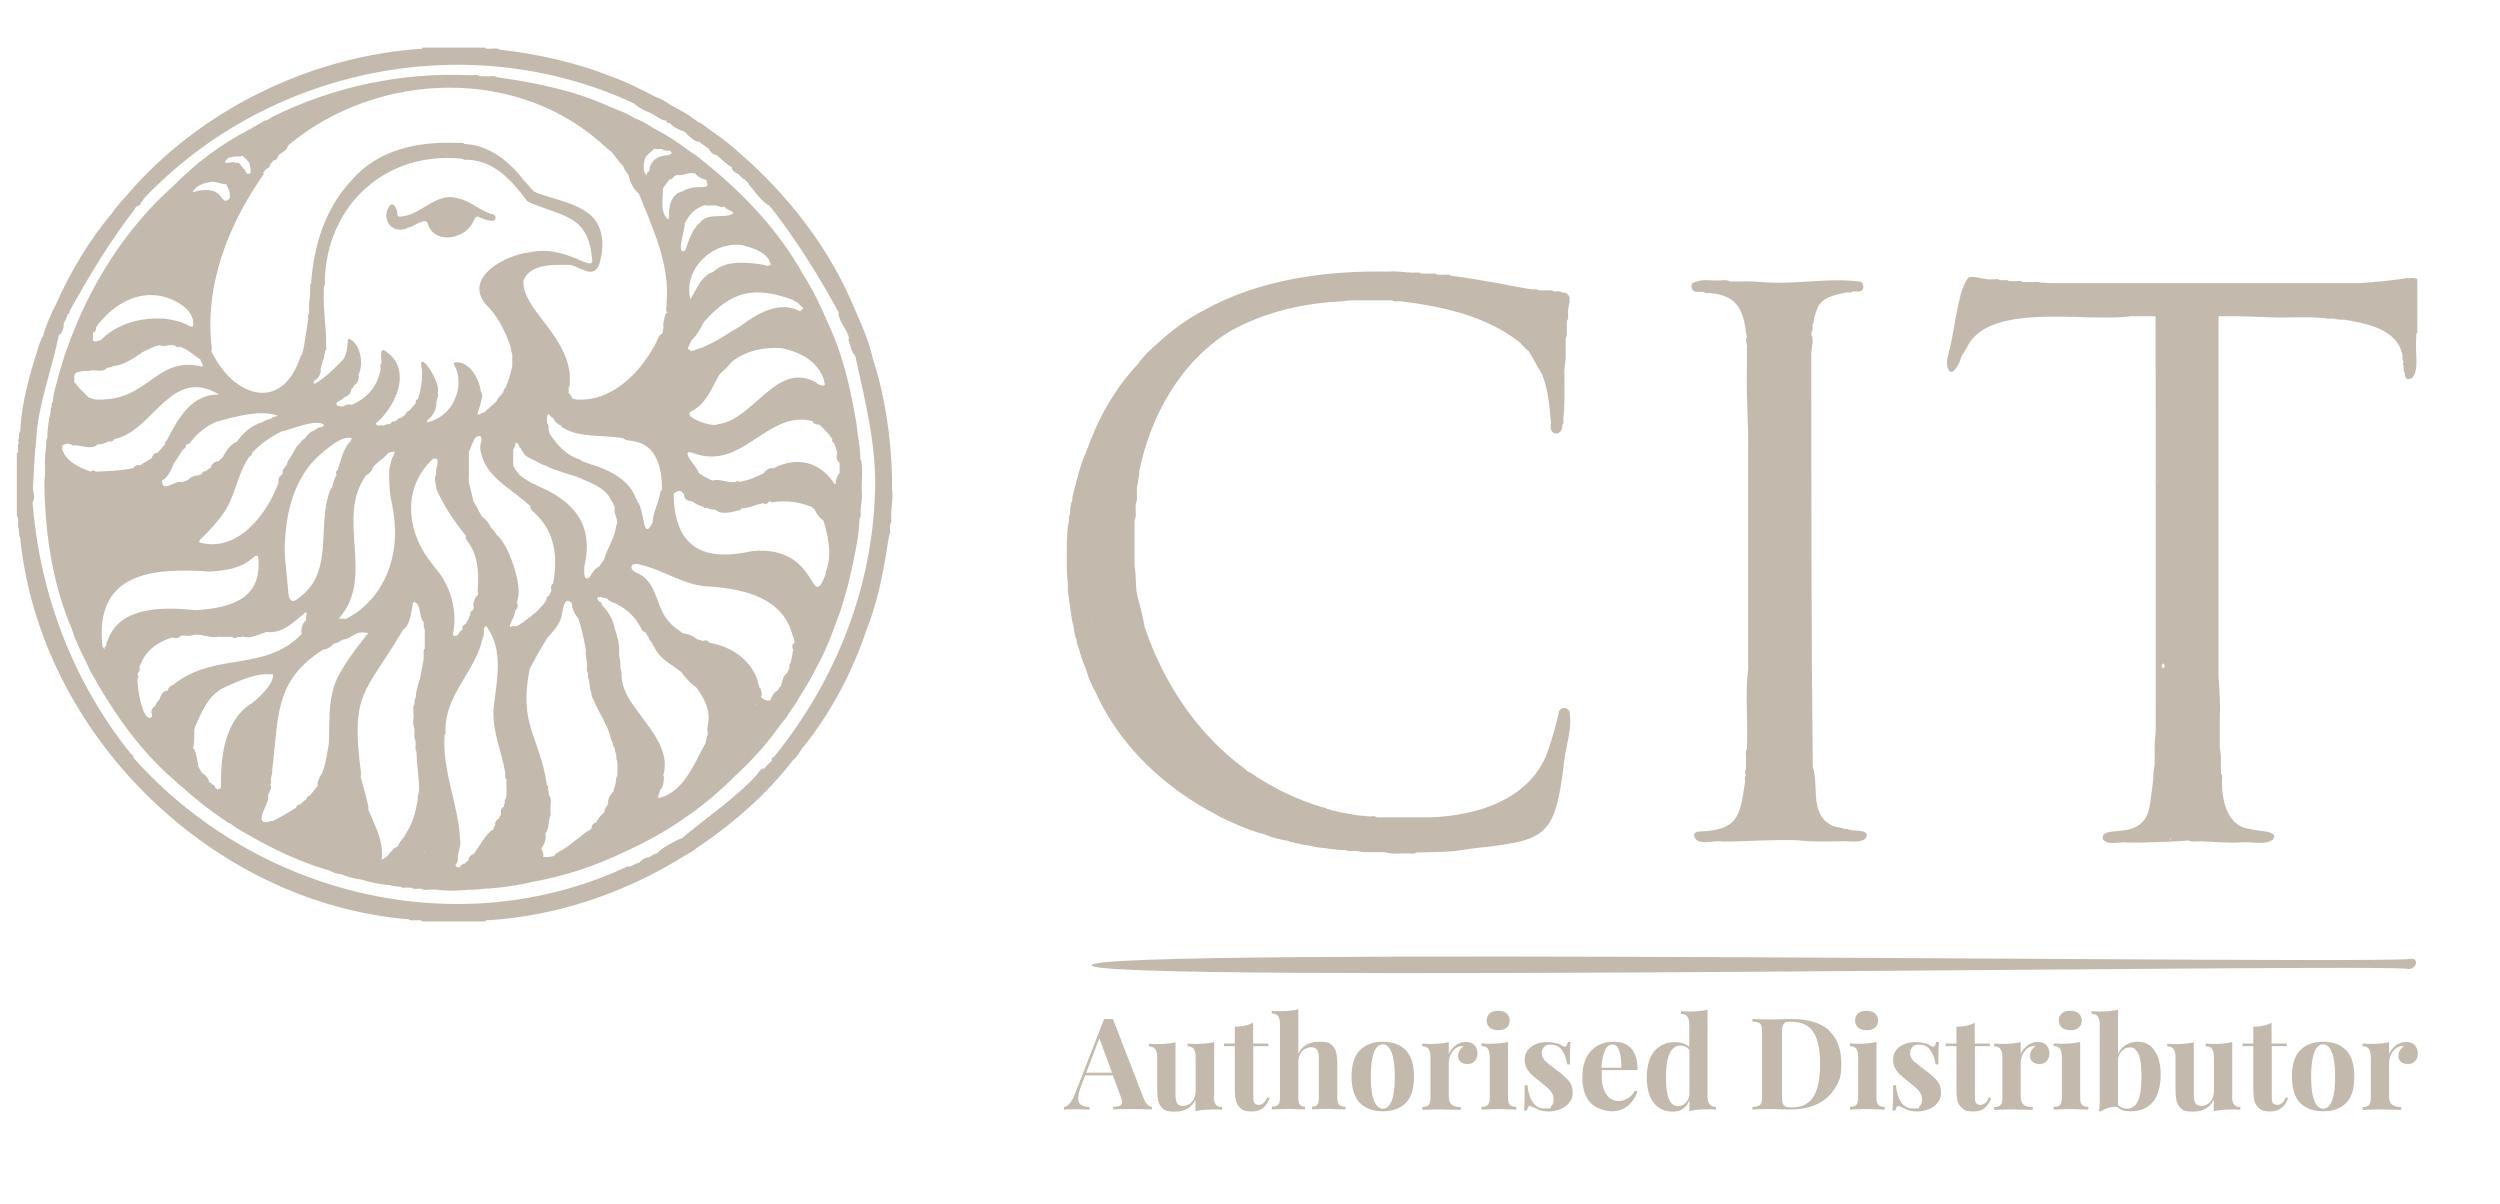 <?xml version="1.0" encoding="UTF-8"?><svg id="Layer_1" xmlns="http://www.w3.org/2000/svg" width="1366" height="658.1" viewBox="0 0 1366 658.1"><path d="m627.1,603.7c.8.7,1.6,1.1,2.3,1.1v1.4c-2.8-.1-6.3-.2-10.6-.2s-8.3,0-10.6.2v-1.4c1.8,0,3-.3,3.8-.7.7-.3,1.1-1,1.1-1.8s-.3-2-.8-3.3l-4.2-11.4h-15.2l-1.8,4.8c-1.3,3.3-2,5.9-2,7.7s.5,2.9,1.6,3.6c1,.7,2.6,1.1,4.6,1.2v1.4c-3.2-.1-6-.2-8.6-.2s-3.9,0-5.3.2v-1.4c2.3-.4,4.3-2.9,6-7.3l15.9-40.8c.5,0,1.3,0,2.4,0s1.9,0,2.4,0l16.9,43.6c.6,1.5,1.3,2.6,2.1,3.3Zm-19.5-17.6l-6.9-18.8-7.2,18.8h14.1Z" fill="#c3baad"/><path d="m663.2,598.7c0,2.1.3,3.7,1,4.7.7,1,1.8,1.5,3.5,1.5v1.5c-1.4-.1-2.9-.2-4.3-.2-4,0-7.4.3-10.2,1v-6.3c-2.1,4.3-5.9,6.5-11.2,6.5s-6-.9-7.6-2.7c-.7-.9-1.3-2-1.6-3.5-.3-1.4-.5-3.3-.5-5.6v-17.6c0-2.1-.3-3.7-1-4.7-.7-1-1.8-1.5-3.5-1.5v-1.5c1.4.1,2.9.2,4.3.2,4,0,7.4-.3,10.2-1v28.9c0,2,.3,3.4.9,4.4.6,1,1.7,1.5,3.3,1.5s3.5-.8,4.8-2.3c1.3-1.6,2-3.5,2-5.8v-18.3c0-2.1-.3-3.7-1-4.7-.7-1-1.8-1.5-3.4-1.5v-1.5c1.5.1,2.9.2,4.3.2,4,0,7.4-.3,10.2-1v29.2Z" fill="#c3baad"/><path d="m684.8,570.2h8.2v1.4h-8.2v28.2c0,1.4.2,2.4.7,3s1.3.9,2.3.9c2,0,3.6-1.4,4.7-4.2l1.2.6c-1.8,4.8-4.9,7.2-9.5,7.2s-5.4-.8-7-2.4c-1-1-1.6-2.2-2-3.7-.3-1.5-.5-3.5-.5-6v-23.6h-5.9v-1.4h5.9v-9.2c3.9,0,7.2-.7,10-2.2v11.4Z" fill="#c3baad"/><path d="m709.4,575.7c2.1-4.3,5.9-6.5,11.4-6.5s6.2.9,7.7,2.7c.8.9,1.4,2,1.7,3.5.3,1.4.5,3.3.5,5.6v18.7c0,1.9.3,3.2,1,3.9.7.7,1.8,1.1,3.5,1.1v1.5c-4.8-.2-7.9-.3-9.2-.3s-4.6,0-9.1.3v-1.5c1.4,0,2.4-.4,2.9-1.1.6-.7.8-2,.8-3.9v-21.7c0-1.9-.3-3.3-.9-4.3-.6-1-1.8-1.5-3.4-1.5s-3.6.8-4.9,2.3c-1.3,1.5-2,3.4-2,5.8v19.4c0,1.9.3,3.2.8,3.9.6.7,1.5,1.1,2.9,1.1v1.5c-4.5-.2-7.3-.3-8.6-.3s-4.8,0-9.6.3v-1.5c1.6,0,2.8-.4,3.5-1.1.7-.7,1-2,1-3.9v-39.7c0-2.1-.3-3.7-1-4.7-.7-1-1.8-1.5-3.5-1.5v-1.5c1.5.1,2.9.2,4.3.2,4,0,7.4-.3,10.2-1v24Z" fill="#c3baad"/><path d="m768.1,573.8c3,3,4.5,7.9,4.5,14.5s-1.5,11.4-4.5,14.4c-3,3-7.2,4.5-12.5,4.5s-9.5-1.5-12.5-4.5c-3-3-4.6-7.8-4.6-14.4s1.5-11.4,4.6-14.5,7.2-4.6,12.5-4.6,9.5,1.5,12.5,4.6Zm-17.3,1.2c-1.2,2.9-1.8,7.3-1.8,13.3s.6,10.4,1.8,13.2c1.2,2.9,2.8,4.3,4.8,4.3s3.6-1.4,4.8-4.3c1.2-2.9,1.7-7.3,1.7-13.3s-.6-10.4-1.8-13.3c-1.2-2.9-2.8-4.3-4.8-4.3s-3.6,1.5-4.8,4.4Z" fill="#c3baad"/><path d="m805.7,571.1c1.1,1.3,1.6,2.8,1.6,4.5s-.5,3.1-1.5,4.2c-1,1.1-2.3,1.6-3.9,1.6s-2.8-.4-3.8-1.2c-.9-.8-1.4-1.9-1.4-3.2,0-2.2,1-4,3.1-5.4-.2,0-.5,0-.8,0s-.8,0-1.1.1c-1.8.3-3.3,1.3-4.5,3.2-1.2,1.9-1.8,3.8-1.8,5.7v18.5c0,2.1.5,3.6,1.6,4.5,1,.8,2.7,1.3,5,1.3v1.5c-.7,0-1.2,0-1.6,0-4.7-.1-7.9-.2-9.5-.2s-4.1,0-8.6.2c-.4,0-.8,0-1.4,0v-1.5c1.7,0,2.8-.4,3.5-1.1.6-.7,1-2,1-3.9v-22c0-2.1-.3-3.7-1-4.7-.7-1-1.8-1.5-3.5-1.5v-1.5c1.5.1,2.9.2,4.3.2,4.1,0,7.5-.3,10.2-1v6.5c.9-2,2.2-3.6,3.8-4.8,1.7-1.2,3.6-1.8,5.6-1.8s3.7.6,4.7,1.9Z" fill="#c3baad"/><path d="m824,599.8c0,1.9.3,3.2,1,3.9.7.7,1.8,1.1,3.5,1.1v1.5c-4.6-.2-7.7-.3-9.3-.3s-4.7,0-9.7.3v-1.5c1.7,0,2.8-.4,3.5-1.1.6-.7,1-2,1-3.9v-22c0-2.1-.3-3.7-1-4.7-.7-1-1.8-1.5-3.5-1.5v-1.5c1.5.1,2.9.2,4.3.2,4.1,0,7.5-.3,10.2-1v30.3Zm-.8-46.1c1.1,1,1.7,2.3,1.7,3.9s-.6,3-1.7,3.9c-1.1,1-2.7,1.4-4.6,1.4s-3.5-.5-4.6-1.4c-1.1-1-1.7-2.3-1.7-3.9s.6-3,1.7-3.9c1.1-1,2.7-1.4,4.6-1.4s3.5.5,4.6,1.4Z" fill="#c3baad"/><path d="m850.2,569.9c1.5.4,2.6.9,3.4,1.5.5.3.9.5,1.3.5s.8-.2,1.1-.7c.3-.4.5-1.1.6-1.9h1.5c-.2,2.4-.3,6.5-.3,12.3h-1.5c-.4-3.1-1.3-5.6-2.8-7.7-1.4-2.1-3.5-3.1-6.2-3.1s-2.5.4-3.5,1.2c-.9.8-1.4,1.9-1.4,3.3s.5,2.9,1.6,4.1c1.1,1.1,2.7,2.5,5,4.1l2,1.5c2.8,2.1,4.9,4,6.3,5.7,1.3,1.7,2,3.8,2,6.3s-.6,3.9-1.8,5.4c-1.2,1.6-2.8,2.8-4.8,3.6-2,.8-4.2,1.3-6.6,1.3s-4.7-.5-6.6-1.5c-1.5-.7-2.6-1.2-3.2-1.5-.5-.1-.9,0-1.2.5-.3.4-.6,1.1-.8,2h-1.5c.2-2.6.3-7.3.3-13.9h1.5c.9,8.5,4.1,12.8,9.4,12.8s2.5-.4,3.5-1.2c1-.8,1.4-2.1,1.4-3.7s-.3-2.5-.9-3.5c-.6-1-1.3-1.9-2.2-2.7-.9-.8-2.2-1.9-4-3.3-2.1-1.7-3.7-3-4.8-4-1.1-1-2-2.2-2.8-3.6-.8-1.4-1.1-3-1.1-4.7,0-3,1.2-5.3,3.5-7,2.3-1.7,5.2-2.6,8.5-2.6s3.4.2,4.9.7Z" fill="#c3baad"/><path d="m893.4,595.9l1.3.4c-.9,3-2.6,5.6-5,7.7-2.4,2.1-5.4,3.2-9,3.2s-8.8-1.6-11.7-4.7c-2.9-3.1-4.4-7.8-4.4-13.9s1.6-11.1,4.7-14.4c3.1-3.3,7.2-5,12.4-5,8.7,0,13.1,5.2,13.1,15.5h-19.6c0,.7,0,1.8,0,3.3,0,3.1.4,5.6,1.3,7.7.9,2,2,3.5,3.3,4.5,1.4.9,2.8,1.4,4.4,1.4,3.8,0,6.9-1.9,9.2-5.6Zm-16.3-22.1c-1.1,2.1-1.8,5.3-2.1,9.6h10.9c0-3.7-.3-6.7-1.1-9.1-.8-2.4-2-3.6-3.7-3.6s-3.1,1-4.1,3.1Z" fill="#c3baad"/><path d="m934.1,603.3c.7,1,1.8,1.5,3.5,1.5v1.5c-1.4-.1-2.9-.2-4.3-.2-4.1,0-7.5.3-10.2,1v-6c-1.6,4.2-4.6,6.3-9.1,6.3s-7.8-1.6-10.4-4.8c-2.6-3.2-3.8-8-3.8-14.4,0-4.1.7-7.5,2-10.4s3.2-4.9,5.5-6.3c2.3-1.4,5-2.1,8-2.1s6,.9,7.7,2.6v-11.8c0-2.1-.3-3.7-1-4.7-.7-1-1.8-1.5-3.5-1.5v-1.5c1.5.1,2.9.2,4.3.2,4,0,7.4-.3,10.2-1v46.9c0,2.1.3,3.7,1,4.7Zm-13.1-.7c1.2-1.1,1.9-2.6,2.1-4.5v-24.4c-1.2-1.6-2.9-2.4-5.1-2.4s-4.4,1.4-5.7,4.3c-1.3,2.8-2,7.1-2,12.7,0,5.7.5,9.8,1.6,12.3,1.1,2.5,2.8,3.8,4.9,3.8s2.9-.6,4.1-1.7Z" fill="#c3baad"/><path d="m999.3,563.1c4.5,4.1,6.8,10.1,6.8,17.9s-1.1,9.5-3.3,13.3c-2.2,3.8-5.4,6.7-9.5,8.8-4.2,2.1-9.1,3.1-14.9,3.1h-4.3c-2.7-.2-4.6-.2-5.9-.2-4.8,0-8.4,0-10.7.2v-1.4c1.5,0,2.7-.3,3.4-.6.7-.3,1.2-.8,1.5-1.6.3-.8.4-2.1.4-3.8v-34.6c0-1.8-.1-3-.4-3.8-.3-.8-.7-1.3-1.5-1.6-.7-.3-1.8-.5-3.4-.6v-1.4c2,.1,4.8.2,8.4.2h4.9c3.8-.2,6.5-.2,8.2-.2,9.1,0,15.8,2.1,20.4,6.2Zm-23.7-4.4c-.7.3-1.2.9-1.5,1.7-.3.8-.4,2.1-.4,3.8v34.9c0,1.7.1,2.9.4,3.8.3.8.8,1.4,1.5,1.7.7.3,1.8.5,3.3.5,5.6,0,9.6-2,12-5.9,2.4-3.9,3.6-9.9,3.6-17.8s-1.2-13.8-3.7-17.5c-2.4-3.7-6.4-5.6-12-5.6s-2.5.2-3.2.5Z" fill="#c3baad"/><path d="m1025.3,599.8c0,1.9.3,3.2,1,3.9.7.7,1.8,1.1,3.5,1.1v1.5c-4.6-.2-7.7-.3-9.3-.3s-4.7,0-9.7.3v-1.5c1.7,0,2.8-.4,3.5-1.1.6-.7,1-2,1-3.9v-22c0-2.1-.3-3.7-1-4.7-.7-1-1.8-1.5-3.5-1.5v-1.5c1.5.1,2.9.2,4.3.2,4.1,0,7.5-.3,10.2-1v30.3Zm-.8-46.1c1.1,1,1.7,2.3,1.7,3.9s-.6,3-1.7,3.9c-1.1,1-2.7,1.4-4.6,1.4s-3.5-.5-4.6-1.4c-1.1-1-1.7-2.3-1.7-3.9s.6-3,1.7-3.9c1.1-1,2.7-1.4,4.6-1.4s3.5.5,4.6,1.4Z" fill="#c3baad"/><path d="m1051.5,569.9c1.5.4,2.6.9,3.4,1.5.5.3.9.5,1.3.5s.8-.2,1.1-.7c.3-.4.5-1.1.6-1.9h1.5c-.2,2.4-.3,6.5-.3,12.3h-1.5c-.4-3.1-1.3-5.6-2.8-7.7-1.4-2.1-3.5-3.1-6.2-3.1s-2.5.4-3.5,1.2c-.9.8-1.4,1.9-1.4,3.3s.5,2.9,1.6,4.1c1.1,1.1,2.7,2.5,5,4.1l2,1.5c2.8,2.1,4.9,4,6.3,5.7,1.3,1.7,2,3.8,2,6.3s-.6,3.9-1.8,5.4c-1.2,1.6-2.8,2.8-4.8,3.6-2,.8-4.2,1.3-6.6,1.3s-4.7-.5-6.6-1.5c-1.5-.7-2.6-1.2-3.2-1.5-.5-.1-.9,0-1.2.5-.3.4-.6,1.1-.8,2h-1.5c.2-2.6.3-7.3.3-13.9h1.5c.9,8.5,4.1,12.8,9.4,12.8s2.5-.4,3.5-1.2c1-.8,1.4-2.1,1.4-3.7s-.3-2.5-.9-3.5c-.6-1-1.3-1.9-2.2-2.7-.9-.8-2.2-1.9-4-3.3-2.1-1.7-3.7-3-4.8-4-1.1-1-2-2.2-2.8-3.6-.8-1.4-1.1-3-1.1-4.7,0-3,1.2-5.3,3.5-7,2.3-1.7,5.2-2.6,8.5-2.6s3.4.2,4.9.7Z" fill="#c3baad"/><path d="m1079.1,570.2h8.2v1.4h-8.2v28.2c0,1.4.2,2.4.7,3,.5.6,1.3.9,2.3.9,2,0,3.6-1.4,4.7-4.2l1.2.6c-1.8,4.8-4.9,7.2-9.5,7.2s-5.4-.8-7-2.4c-1-1-1.6-2.2-2-3.7-.3-1.5-.5-3.5-.5-6v-23.6h-5.9v-1.4h5.9v-9.2c3.9,0,7.2-.7,10-2.2v11.4Z" fill="#c3baad"/><path d="m1118.2,571.1c1.1,1.3,1.6,2.8,1.6,4.5s-.5,3.1-1.5,4.2c-1,1.1-2.3,1.6-3.9,1.6s-2.8-.4-3.8-1.2c-.9-.8-1.4-1.9-1.4-3.2,0-2.2,1-4,3.1-5.4-.2,0-.5,0-.8,0s-.8,0-1.1.1c-1.8.3-3.3,1.3-4.5,3.2-1.2,1.9-1.8,3.8-1.8,5.7v18.5c0,2.1.5,3.6,1.6,4.5,1,.8,2.7,1.3,5,1.3v1.5c-.7,0-1.2,0-1.6,0-4.7-.1-7.9-.2-9.5-.2s-4.1,0-8.6.2c-.4,0-.8,0-1.4,0v-1.5c1.7,0,2.8-.4,3.5-1.1.6-.7,1-2,1-3.9v-22c0-2.1-.3-3.7-1-4.7-.7-1-1.8-1.5-3.5-1.5v-1.5c1.5.1,2.9.2,4.3.2,4.1,0,7.5-.3,10.2-1v6.5c.9-2,2.2-3.6,3.8-4.8,1.7-1.2,3.6-1.8,5.6-1.8s3.7.6,4.7,1.9Z" fill="#c3baad"/><path d="m1136.6,599.8c0,1.9.3,3.2,1,3.9.7.7,1.8,1.1,3.5,1.1v1.5c-4.6-.2-7.7-.3-9.3-.3s-4.7,0-9.7.3v-1.5c1.7,0,2.8-.4,3.5-1.1.6-.7,1-2,1-3.9v-22c0-2.1-.3-3.7-1-4.7-.7-1-1.8-1.5-3.5-1.5v-1.5c1.5.1,2.9.2,4.3.2,4.1,0,7.5-.3,10.2-1v30.3Zm-.8-46.1c1.1,1,1.7,2.3,1.7,3.9s-.6,3-1.7,3.9c-1.1,1-2.7,1.4-4.6,1.4s-3.5-.5-4.6-1.4c-1.1-1-1.7-2.3-1.7-3.9s.6-3,1.7-3.9c1.1-1,2.7-1.4,4.6-1.4s3.5.5,4.6,1.4Z" fill="#c3baad"/><path d="m1177.1,573.9c2.3,3.1,3.5,7.6,3.5,13.4s-1.5,11.9-4.5,15.1c-3,3.2-6.8,4.8-11.5,4.8s-5.8-.8-7.8-2.4c-1.7-.1-3.3,0-5,.6-1.7.5-3,1.2-4,2l-1-.6c.3-1.2.5-2.5.5-3.9v-42.7c0-2.1-.3-3.7-1-4.7-.7-1-1.8-1.5-3.5-1.5v-1.5c1.4.1,2.9.2,4.3.2,4,0,7.4-.3,10.2-1v24.1c1-2.1,2.4-3.8,4.3-4.9,1.9-1.1,4-1.7,6.4-1.7,3.8,0,6.8,1.5,9.1,4.6Zm-8.9,27.6c1.3-2.9,1.9-7.3,1.9-13.2s-.5-9.8-1.6-12.3c-1.1-2.5-2.6-3.7-4.6-3.7s-2.8.5-4.1,1.6c-1.2,1.1-2.1,2.6-2.5,4.4v25.6c1.5,1.3,3.3,1.9,5.2,1.9s4.5-1.4,5.7-4.3Z" fill="#c3baad"/><path d="m1219.6,598.7c0,2.1.3,3.7,1,4.7.7,1,1.8,1.5,3.5,1.5v1.5c-1.4-.1-2.9-.2-4.3-.2-4,0-7.4.3-10.2,1v-6.3c-2.1,4.3-5.9,6.5-11.2,6.5s-6-.9-7.6-2.7c-.7-.9-1.3-2-1.6-3.5-.3-1.4-.5-3.3-.5-5.6v-17.6c0-2.1-.3-3.7-1-4.7-.7-1-1.8-1.5-3.5-1.5v-1.5c1.4.1,2.9.2,4.3.2,4,0,7.4-.3,10.2-1v28.9c0,2,.3,3.4.9,4.4.6,1,1.7,1.5,3.3,1.5s3.5-.8,4.8-2.3c1.3-1.6,2-3.5,2-5.8v-18.3c0-2.1-.3-3.7-1-4.7-.7-1-1.8-1.5-3.5-1.5v-1.5c1.5.1,2.9.2,4.3.2,4,0,7.4-.3,10.2-1v29.2Z" fill="#c3baad"/><path d="m1241.3,570.2h8.2v1.4h-8.2v28.2c0,1.4.2,2.4.7,3,.5.6,1.3.9,2.3.9,2,0,3.6-1.4,4.7-4.2l1.2.6c-1.8,4.8-4.9,7.2-9.5,7.2s-5.4-.8-7-2.4c-1-1-1.6-2.2-2-3.7-.3-1.5-.5-3.5-.5-6v-23.6h-5.9v-1.4h5.9v-9.2c3.9,0,7.2-.7,10-2.2v11.4Z" fill="#c3baad"/><path d="m1281.9,573.8c3,3,4.5,7.9,4.5,14.5s-1.5,11.4-4.5,14.4c-3,3-7.2,4.5-12.5,4.5s-9.5-1.5-12.5-4.5c-3-3-4.6-7.8-4.6-14.4s1.5-11.4,4.6-14.5,7.2-4.6,12.5-4.6,9.5,1.5,12.5,4.6Zm-17.3,1.2c-1.2,2.9-1.8,7.3-1.8,13.3s.6,10.4,1.8,13.2c1.2,2.9,2.8,4.3,4.8,4.3s3.6-1.4,4.8-4.3c1.2-2.9,1.7-7.3,1.7-13.3s-.6-10.4-1.8-13.3c-1.2-2.9-2.8-4.3-4.8-4.3s-3.6,1.5-4.8,4.4Z" fill="#c3baad"/><path d="m1319.5,571.1c1.1,1.3,1.6,2.8,1.6,4.5s-.5,3.1-1.5,4.2c-1,1.1-2.3,1.6-3.9,1.6s-2.8-.4-3.8-1.2c-.9-.8-1.4-1.9-1.4-3.2,0-2.2,1-4,3.1-5.4-.2,0-.5,0-.8,0s-.8,0-1.1.1c-1.8.3-3.3,1.3-4.5,3.2-1.2,1.9-1.8,3.8-1.8,5.7v18.5c0,2.1.5,3.6,1.6,4.5,1,.8,2.7,1.3,5,1.3v1.5c-.7,0-1.2,0-1.6,0-4.7-.1-7.9-.2-9.5-.2s-4.1,0-8.6.2c-.4,0-.8,0-1.4,0v-1.5c1.7,0,2.8-.4,3.5-1.1.6-.7,1-2,1-3.9v-22c0-2.1-.3-3.7-1-4.7-.7-1-1.8-1.5-3.5-1.5v-1.5c1.5.1,2.9.2,4.3.2,4.1,0,7.5-.3,10.2-1v6.5c.9-2,2.2-3.6,3.8-4.8,1.7-1.2,3.6-1.8,5.6-1.8s3.7.6,4.7,1.9Z" fill="#c3baad"/><path d="m1315.7,151.8c-8.7,1.6-17.5,2.2-26.1,2.9,0,0,0,0,0,0-1.8,0-3.7,0-5.5,0,0,0,0,0,0,0-54.5,0-109,0-163.6,0t0,0c-2,0-4-.4-5.9-.3-1.2-.8-3.6,0-5.2-.3,0,0,0,0,0,0-1.4,0-2.9,0-4.3,0-1.1-1-2.5-.5-3.7-.5,0,0,0,0,0,0-1.2,0-2.4,0-3.7,0-.9-.9-2.1-.5-3.1-.5,0,0,0,0,0,0-.6,0-1.2,0-1.8,0-1.1-1-2.5-.5-3.8-.5,0,0,0,0,0,0-4.5.5-8.6-1.6-12.9-1.3,0,0,0,0,0,0,0,0,0,0,0,0-5.7,4-8.3,29.6-10.4,37.6h0c-.8,4-2.8,8.5-1.4,12.4,2.3,5.7,6.7-3.2,7.3-6.2h0c1.1-2.4,3-4.4,3.9-6.8,0,0,0,0,0,0,13.5-23.2,64.5-12.1,88.8-15.5,0,0,0,0,0,0,0,0,0,0,0,0,3.9,0,7.8,0,11.7,0-.1,0-.3-.1-.4-.2.2,0,.3,0,.4.2.2,0,.4,0,.6,0h0c.4,0,.8,0,1.2.1.2,74.8,0,149.7.1,224.5,0,0,0,0,0,0,.2,4-.9,7.8-.6,11.8,0,0,0,0,0,0,0,2.3,0,4.5,0,6.8,0,0,0,0,0,0,.2,2.8-1,5.3-.6,8.1,0,0,0,0,0,0-.5,4.7-1.1,9.5-1.8,14.2,0,0,0,0,0,0-2.3,23.4-27.5,11-25.9,20.1,2.2,4,9.5,1.2,13.4,2,0,0,0,0,0,0,0,0,0,0,0,0,.6,0,1.3,0,1.9,0,0,0,0,0,0,0,1.8,0,3.7,0,5.5,0h0c8.6-.4,17.5-.3,25.9-1.2,2,1.1,4.1.4,6.2.5,0,0,0,0,0,0,7.4.2,14.7,1,22.2.6,0,0,0,0,0,0,5.7-.7,12.8,1.8,17.7-1.4,4.3-5.3-9-4.6-11.9-5.9-13-1.1-16-15.7-15.8-26.5,0,0,0,0,0,0,0-1.3.5-2.7-.5-3.8,0-.4,0-.8-.1-1.2,0,0,0,0,0,0,0,0,0,0,0,0,0-2.2,0-4.5,0-6.8.2-2.9-.9-5.7-.6-8.7,0,0,0,0,0,0,0-4.7,0-9.4,0-14.2h0c.4-7.5-.2-14.8-.7-22.2,0,0,0,0,0,0,0-9,0-18.1,0-27.1,0,0,0,0,0,0t0,0c0-3.7,0-7.4,0-11.1h0c0-2.5,0-4.9,0-7.4,0,0,0,0,0,0,0-4.7,0-9.5,0-14.2,0,0,0,0,0,0,0-2.3,0-4.5,0-6.8,0,0,0,0,0,0,0-2.5,0-5,0-7.5,0,0,0,0,0,0,0-2.5,0-4.9,0-7.4,0,0,0,0,0,0,0-6.2,0-12.4,0-18.5,0,0,0,0,0,0,0-1.6,0-3.3,0-4.9t0,0c0-27.6,0-55.1,0-82.7h0c0-2.9,0-5.8,0-8.6,0,0,0,0,0,0,0-.2,0-.4.1-.6,3.9,0,7.8,0,11.7,0,0,0,0,0,0,0,9.7.2,19.3,1,29,.6h0c3.3,0,6.6,0,9.8,0,0,0,0,0,0,0,2.6,0,5.2.4,7.8.4,1,.8,3.2,0,4.5.3,0,0,0,0,0,0,2,.6,4.1.6,6.2.6,0,0,0,0,0,0,12.4,2.3,28.8,5.1,31.5,19.8,0,1.1-.4,2.2.6,3.1-.9,1,0,2,0,3,0,0,0,0,0,0h0c0,1.1-.4,2.2.6,3.1,0,0,0,0,0,0,0,1.6.1,3.4,2.1,3.5,6.6-.9,3.3-15.8,4.1-20.8,0,0,0,0,0,0,0-1.4,0-2.9.1-4.3.2,0,.3,0,.5,0v-29.6c-1.7-.9-3.5-.6-5.4-.4Zm-240.8,36.2c.2,0,.3,0,.6,0-.2,0-.4,0-.6,0Zm65.7-16c0,0,0-.2.1-.2,0,0,0,0,.1,0,0,0-.2,0-.3.1Zm5.2-16.6s0,0,0,0h0s0,0,0,0Zm11.7.1s0,0,0-.1h0s0,0-.1.1Zm17.2,16.5s0,0,.1-.1c0,0,0,0,0,.1h-.2Zm-2.9,287.5s0,0,0,0c0,0,0,0,0,0,0,0,0,0,0,0Zm6.8-113.5h0s0,0,0,0h0s0,0,0-.1c0,0,0,0,.1,0,0,0,0,0,0,0Zm0-32.6h0c0,0,0,0,0,0,0,0,0,0,0,0Zm0-50.1s0,0,0,0h0v-.3c.2,0,.4,0,.6,0-.2.1-.4.3-.6.4Zm4.2,101c-1.3,2-2.4-.7-.9-1.9.2.3.5.8,1.1,1.5,0,.1,0,.2-.1.4Zm2.1,62.8s0,0,0,0c0,0,0,0,0,0,0,0,0,0,0,0Zm1,31.7c-.2-.4-.1-.7,0-1.1,0,.4.2.7.2,1.1h-.2Zm3.7-303.5s0,0,0,0h0s0,0,0,0Zm3,0h0c0,.1,0,.2,0,.3,0-.1,0-.2-.1-.3Zm6.1,137c.4.3.6.7.6,1.3-.2-.6-.3-1-.6-1.3Zm5.9-35c0-.1,0-.3,0-.4,0,.1,0,.3,0,.4Zm8.4-85.4h0c0-.1,0-.2,0-.3.1.1.2.2.3.4-.1,0-.2,0-.4,0Z" fill="#c3baad"/><path d="m928,159.5h0c1,0,2.1,0,3.1.1.9.9,2.1.5,3.1.5-.2,0-.3-.2-.5-.2.2,0,.3.1.5.2,16.2,1.5,18.3,10.1,20.3,24.1-1.2,2.1.5,4.1,0,6.1,0,0,0,0,0,0,0,3.7,0,7.4,0,11.1h0c-.4,14.6.8,28.8.7,43.2,0,0,0,0,0,0,0,6.8,0,13.6,0,20.4,0,0,0,0,0,0,0,4.3,0,8.6,0,13,0,0,0,0,0,0,0,2.3,0,4.5,0,6.8,0,0,0,0,0,0,0,5.1,0,10.3,0,15.4h0c0,18.9,0,37.8,0,56.7h0c0,2.9,0,5.8,0,8.7,0,0,0,0,0,0,0,0,0,0,0,0-1.7,12.8-.2,26.4-.6,39.5,0,0,0,0,0,0,0,1.4,0,2.9-.1,4.3-1,1.3-.4,2.9-.5,4.3,0,0,0,0,0,0,0,1.8,0,3.7,0,5.5,0,0,0,0,0,0,.3,1.4-1.2,2.9,0,4.3h0c-1,1.1-.5,2.4-.5,3.7,0,0,0,0,0,0-2.8,18.9-3.8,26.4-24.8,27.1-1.8,0-3.1.6-3,2.5,1.6,5.9,10.8,2,15.3,3,0,0,0,0,0,0,1.8,0,3.7,0,5.5,0h0c11.9-.3,23.5-1.1,35.2-.7,0,0,0,0,0,0,6.4.7,12.7.8,19.1.6,0,0,0,0,0,0,1.4,0,2.9,0,4.3,0,0,0,0,0,0,0,4.5-.5,9.8,1.3,13.9-1.2,3.9-4.9-4.1-4.6-7.1-4.8,0,0,0,0,0,0-1.2-.3-2.4-.9-3.7-.7-2.6-1.1-5.6-.8-8-2.4,0,0,0,0,0,0-11.5-6.5-6.2-21.1-9.7-31.5-.8-74.4-.8-149.9-.8-224.7,0,0,0,0,0,0,0,0,0,0,0,0-.4-3.8,1.7-7.4.2-11.1,0,0-.1,0-.1,0,0-.6,0-1.2,0-1.8,1.1-1.3.3-2.9.6-4.3,1-1.3.6-2.9,1.1-4.3,0,0,0,0,0,0,.4-1.2.8-2.5,1.2-3.7,0,0,0,0,0,0,2.4-6.9,9.9-8,16.1-9.4h0c.8,0,1.6,0,2.5,0,0,0,0,0,0,0,2-1.6,6.2,1,6.8-2.6.2-1.8-.3-3.2-2.4-3.4,0,0,0,0,0,0t0,0c-16.1-2-32.5,1.3-48.8.6,0,0,0,0,0,0-5.8-.4-11.4-.9-17.3-.6,0,0,0,0,0,0-1.5,0-2.9,0-4.4,0,0,0,0,0,0,0,0,0,0-.1,0-.1h0,0s0,0,0,0c-2-1.1-4.1-.3-6.2-.5,0,0,0,0,0,0,0,0,0,0,0,0-4.1.3-8.3-.9-12.3.8-4.2.2-2.7,6.5,1.2,5.3Zm61,157.4s0,0,0,0c0,0,0,0,0,0h0Zm0-37.6h0s0,0,0,0c0,0,0,0,0,0Zm0,46.9h0s0,0,0,0c0,0,0,0,0,0Zm-12.6-83.3c0,0,0,.2-.1.3,0,0,0,0-.1-.1,0,0,.2,0,.2-.2Zm-1.7,8.2s0,0,0,0c0,0,0,0,0,.1,0,0,0,0-.1,0,0,0,0,0,0,0,0,0,0,0,0,0,0,0,0,0,0,0Zm-.9,50.9s0,0,0,0c0,0,0,0,0,0,0,0,0,0,0,0Zm-2-113.2c-.3.1-.5.3-.7.4.2-.3.4-.4.7-.4Zm-9,135.4c-.1,0-.3,0-.5-.1.2,0,.3,0,.5.1Zm-4.6,14.4s0,0,0,0c0,0,0,0,0,0,0,0,0,0,0,0Z" fill="#c3baad"/><path d="m487.4,268.2c0-2.7,0-5.3,0-8,0,0,0,0,0,0-.6-21.5-3.7-43.4-10.5-64.2,0,0,0,0,0,0-.2-.8-.4-1.6-.6-2.5,0,0,0,0,0,0-2.6-10.6-7.5-20.2-11.7-30.2,0,0,0,0,0,0-13.6-30.4-34.8-57.2-59.7-79,0,0,0,0,0,0-4.5-4.1-9.3-8-14.3-11.5,0,0,0,0,0,0-3.2-2-5.7-4.7-9.2-6.2,0,0,0,0,0,0-3-2.3-6-4.4-9.3-6.1,0,0,0,0,0,0-1-.6-2.1-1.2-3.1-1.8,0,0,0,0,0,0-3.6-1.6-6.7-4.6-10.5-5.6,0,0,0,0,0,0-7.8-4-15.7-8.2-24-11.1h0c-19.7-7.9-40.6-12.5-61.7-14.9-1.1-1-2.5-.5-3.8-.5,0,0,0,0,0,0-1.2,0-2.4,0-3.6,0,0-.2,0-.4,0-.6h-34.6c0,.2,0,.4,0,.6,0,0,0,0,0,0-61,3.9-121.9,33.5-161.7,80.3h0c-2.5,3-5.5,5.7-7.5,9.1,0,0,0,0,0,0-12.7,14.9-22.9,32.1-30.9,50,.2,0,.3.2.4.4-.1-.1-.3-.3-.4-.4-3,5.8-5.6,11.7-7.3,18-1.1,1-1.1,2.5-1.8,3.7,0,0,0,0,0,0-5,15.6-9.8,31.6-10.6,48.1-.9.9-.5,2.1-.6,3.1,0,0,0,0,0,0,0,1-1,2,0,3-.9.9-.5,2.1-.5,3.1,0,0,0,0,0,0,0,.8,0,1.6-.1,2.4-.2,0-.4,0-.6,0v34.5c1.4,1.5.4,4.2.7,6.2,0,0,0,0,0,0,.9,1.8,0,3.9,1.1,5.6,10.7,107.3,104.5,199.8,212.3,208.6,1.1,1,2.5.5,3.8.5,0,0,0,0,0,0,1.2.3,2.6-.5,3.7.7h34.6c0-.2,0-.4,0-.6,0,0,0,0,0,0,38.2-2.1,76-14.9,108.5-35.2h0c2.6-1.5,5.3-2.9,7.5-4.9,0,0,0,0,0,0,.6-.4,1.2-.8,1.9-1.2h0c18.7-12.8,36.4-28.5,50-46.3h0c1.7-1,2.5-2.9,3.7-4.4h0c.4-.6.8-1.2,1.2-1.8,0,0,0,0,0,0,15.5-19.1,27.4-41.5,35.2-64.8h0c6.7-16.5,9.7-34.3,12.4-51.8.9-.9.5-2.1.5-3.1,0,0,0,0,0,0,0-1,0-2,.1-3,1-1.1.5-2.5.5-3.8,0,0,0,0,0,0,0-4.8,1-9.4.7-14.2Zm-8.5-2.5s0,0,0,0c0,0,0,0,0,0,0,0,0,0,0,0ZM67,416.4c-.2-.3-.3-.8,0-1,0,.3,0,.7,0,1Zm411-145.1c-2,52.3-22.4,102-55.2,142.4-1,0-1.4,1.2-1,2.1-1.5,1.1-2.9,2.4-4,4-2.6,0-3.3,2.6-4.7,4-12.2,13.1-27.6,23.2-40.7,34.4-.4,0-.7,0-1,.4-.1,0-.3,0-.4-.1-4.1,2.3-8.7,4.3-12,7.7-1.7.4-3.2,1.4-4.6,2.4-.1,0-.3-.1-.4-.2-1.8.5-3.5,1.3-4.6,2.9-2,.4-3.6,1.6-5.4,2.3-.3,0-.6-.2-.9-.3-92.3,43.4-203.4,15.9-270.2-59.3,0,0,.1-.2.1-.3-.2-.8-.6-1.4-1.4-1.7-31.7-39.4-49.9-87.4-53.8-137.6,2.1-2.5-.3-6,.3-9,.4-8,.7-16.1,1.6-24.1.9-20,8.6-38.9,12.4-58.1,2-1.2,2.9-4.3,2.7-6.4.8-1.6,1.7-3.1,2.1-4.9.7-.4,1.3-1.1,1.1-1.9,0,0,0,0,0,0,10.6-19,22.4-38.8,35.7-55.8,0-.2,0-.3,0-.4.4-.4.7-.7,1.1-1.1,1,0,2.3-.9,2.1-2,.7-.5,1.4-1.1,1.6-2.1C146.5,36.9,256.1,14.5,346.4,56.5c3.3,3.4,8.2,4.4,12.1,7,1.7,1.1,3.4,2.4,5.5,2.4,0,0,0,0,0,0,.3,1,.9,1.7,2,1.3,1.8,2.2,4.3,3.4,6.9,4.4.1,0,.2-.1.3-.1.7.5,1.4.9,2,1.4,0,.2.1.4.2.6,2,1.5,4,3.8,6.6,4,1.8,1.3,3.6,2.6,5.4,3.9.6,1.7,2.4,3.2,4.2,3.4,2.7,2.3,5.2,4.8,8.3,6.7,0,2,2.1,2.9,3.5,3.7,0,0,.2,0,.2,0,.4.7,1,1.3,1.7,1.7.2.7.9.9,1.5,1,.6.7,1.2,1.4,2,2,0,.2.1.5.2.8,3.6,3.9,6.8,9.4,11.6,11.8,0,.6.2.9.7.9,13.8,17.7,26.1,37.4,36.8,57,0,0,0,0,.1,0-.4,5.2,4.7,9.2,5.7,14.4-.1.2-.2.4-.4.5,1.2,3.1,1.3,6.7,3.9,9.2-.2.3-.1.6.1.9,0,0,0,0,0,0,5.5,24.8,11.9,50.2,10.5,76Zm.8-5h0s0,0,0,0c0,0,0,0,0,0Zm7.9,4.4s0,0,0,0c0,0,0,0,0,0h0Zm0-1.9s0,0,0,0c0,0,0,0,0,0,0,0,0,0,0,0Z" fill="#c3baad"/><path d="m599.1,379.3c13.3,29,38.1,51.8,66,66.1h0c.2.2.4.3.6.5,0,0,0,0,0,0,8.3,4,16.5,7.8,25.3,10h0c4,1.8,8.6,2.9,13,3.6h0c.8.5,1.6.9,2.5.6,1.2,1.1,3,.3,4.3,1.3,0,0,0,0,0,0,0,0,0,0,0,0,3.8.2,7.3,1.5,11.1,1.8h0c4.2.4,8.2,1.3,12.4,1.3,0,0,0,0,0,0,.4,0,.8,0,1.2,0,1.4,1.1,3.8.2,5.6.5,0,0,0,0,0,0,1.4.2,2.9.4,4.3.6,0,0,0,0,0,0,2.3,0,4.6,0,6.8,0,0,0,0,0,0,0,1.2,0,2.4,0,3.7,0,0,0,0,0,0,0,0,0,0,0,0,0,.2,0,.4,0,.7,0,0,0,0,0,0,0,.2,0,.4.1.6.2,0,0,0,0,0,0,4.3,1.2,8.6.3,12.9.5,1.3,0,2.6.5,3.8-.5,9.6-.3,19.3,0,28.4-1.9,41.9-4.8,47.3-4.6,52.3-47.5h0s0,0,0,0c.9-8.5,4.3-17.6,3.2-25.9.2-4.5-5.8-5.1-6.2-.6-1.6,7.3-3.8,14.5-6.2,21.5h0c-9.9,25.9-39,34.4-64.1,35.2,0,0,0,0,0,0-2.3,0-4.5,0-6.8,0,0,0,0,0,0,0-6.8,0-13.6,0-20.4,0,0,0,0,0,0,0-.6,0-1.2,0-1.8,0-1.1-1-2.5-.5-3.8-.5,0,0,0,0,0,0-2.2-.2-4.5-.4-6.7-.6h0c-2.3-.4-4.5-.8-6.8-1.2,0,0,0,0,0,0-1.4-.2-2.9-.5-4.3-.7-.5-.7-1.2-.6-1.8-.5,0,0,0,0,0,0-1.4-.4-2.9-.9-4.3-1.3-.3-.5-.7-.6-1.2-.5,0,0,0,0,0,0-14.1-4-28.2-10.8-40.1-19.1,0,0,0,0,0,0-.6-.3-1.2-.5-1.8-.8,0,0,0,0,0,0-.4-.4-.8-.8-1.2-1.2,0,0,0,0,0,0-26.2-19.2-44.6-47.1-54.9-77.7,0,0,0,0,0,0-.7-4.8-2.1-9.5-3.2-14.2,0,0,0,0,0,0,0,0,0,0,0,0-2.2-6.3-1.1-13-2.3-19.1,0-.8,0-1.6,0-2.5,0,0,0,0,0,0,0-6.6,0-13.2,0-19.8,0,0,0,0,0,0,0,0,0,0,0,0,0-.8,0-1.6,0-2.5,0,0,0,0,0,0,.9-1.9.8-3.7.6-5.6,0,0,0,0,0,0,0,0,0,0,0,0,0-.8,0-1.6,0-2.4,0,0,0,0,0,0,0-1.8,1.1-3.2.7-5,0,0,0,0,0,0,0,0,0,0,0,0v-4.9h0c-.1-1.3,1-2.4.6-3.7h0c.1-1.7,1.1-3.2.6-4.9,6.2-30.8,22.8-60.6,50-77.1,0,0,0,0,0,0,0,0,0,0,0,0,0,0,0,0,0,0,18.5-10.2,39.5-15.2,60.5-16.1,0,0,0,0,0,0,1.6-.2,3.3-.4,4.9-.6,0,0,0,0,0,0,1.6,0,3.3,0,4.9,0,0,0,0,0,0,0,5.2,0,10.3,0,15.5,0,0,0,0,0,0,0,.8,0,1.6,0,2.4,0,1.4,1,2.9.4,4.4.5,0,0,0,0,0,0,22.4,2.7,45.8,7.7,64.1,21.5,0,0,0,0,0,0,2.4,1.6,3.8,4.2,6.2,5.7,0,0,0,0,0,0,2.5,4.3,4.9,8.7,7.4,13,0,0,0,0,0,0,3.4,8.7,3.9,17.5,4.8,26.6-1.8,6.1,6,8.3,6.2.6.9-.9.5-2.1.5-3.1,0,0,0,0,0,0,.9-8,.6-16,.6-24.1,0,0,0,0,0,0-.4-3.8.9-7.4.7-11.1,0,0,0,0,0,0,0,0,0,0,0,0,0-2.3,0-4.5,0-6.8,0,0,0,0,0,0,0,0,0,0,0,0,0-.4,0-.8,0-1.2,0,0,0,0,0,0,0-.4,0-.8.1-1.2,1-1.4.4-2.9.5-4.4,0,0,0,0,0,0,0-.8,0-1.6,0-2.4,0,0,0,0,0,0h0c0-.8,0-1.7.1-2.5,1-1.1.5-2.5.6-3.7,0,0,0,0,0,0,0,0,0,0,0,0-.2-1.7.2-3.3.5-5,0,0,0,0,0,0,0-.9.6-1.7.2-2.5,0,0,0,0,0,0,.8-1.8-1.2-4.2-3.2-4.1h0c-.2,0-.4,0-.6,0-1.5-1.2-3.3-.5-4.9-.7-.9-.9-2.1-.5-3.1-.5,0,0,0,0,0,0-2-.3-4.2.4-6.1-.6h0c-1.2,0-2.5,0-3.7-.1,0,0,0,0,0,0-14.3-2.6-28.6-5.5-43.2-7.4-.9-.9-2.1-.5-3.1-.5,0,0,0,0,0,0-1.4,0-2.8,0-4.3,0-1.3-1.1-2.9-.5-4.3-.6,0,0,0,0,0,0-1.4,0-2.9,0-4.3,0-1.6-1.1-3.3-.4-5-.5,0,0,0,0,0,0-4.4-.2-8.6-1-13-.6,0,0,0,0,0,0-34.6-.7-71.3,4.4-101.6,21.5,0,0,0,0,0,0-8.9,4.7-16.8,10.6-24.2,17.3,0,0,0,0,0,0-4,3.6-8.1,7.2-11.1,11.7h0c-12.9,13.5-22.3,30.7-28.4,48.2,0,0,0,0,0,0,0,0,0,0,0,0-3.1,6.9-4.9,14.3-6.7,21.6,0,0,0,0,0,0-.3,1.6-1,3.2-.8,4.9-1.2,2.3-1.2,4.9-1.2,7.4-.9.9-.5,2.1-.6,3.1,0,0,0,0,0,0-.9,4.3-1.1,8.6-1.2,13,0,0,0,0,0,0,.1,7.2-.4,14.5.6,21.6.1.1.2.3.2.5,0-.2-.1-.3-.2-.5,0,1.5,0,2.9,0,4.4,0,0,0,0,0,0t0,0c.4,3.1.9,6.1,1.3,9.2,0,0,0,0,0,0,.4,3.3.8,6.6,1.8,9.9,0,0,0,0,0,0,.3,2.4.6,5.4,1.7,7.4-.1,2,.9,3.7,1.4,5.5,0,0,0,0,0,0,1,3.6,2.1,7.2,3.7,10.5h0c1.3,5.1,3.5,9.7,6.1,14.2h0Zm172.2,86.3s0,0,0,0h0s0,0,0,0Zm-69.3-24.3s0,0,0,0c0,0,0,0,0,0,0,0,0,0,0,0Zm-35.2-24.2s0,0,0,0c0,0-.1.1-.2.2,0,0,.1-.1.2-.2Zm187.8-227.9c0,0,0,.1,0,.2-.1,0-.2-.1-.3-.2.1,0,.2,0,.3,0Zm-191.5-17c0,.3-.2.5-.4.8,0-.3.1-.5.4-.8Zm-66.7,165.6c.1-.2.2-.3.3-.5,0,0,.1.1.2.2-.2,0-.3.2-.5.3Z" fill="#c3baad"/><path d="m470.1,251.5c0-4.6-.5-9-1.4-13.6h0c-.2-1.9-.4-3.7-.6-5.6,0,0,0,0,0,0-3.1-18.8-7.2-37.6-15.3-54.9h0c-4.1-9.6-8.5-19-14.2-27.8h0c-12.8-23.1-31.6-43-51.9-59.6,0,.1,0,.3,0,.4,0-.1,0-.3,0-.4-3.1-2.3-5.8-5-9.2-6.9,0,0,0,0,0,0-.6-.4-1.2-.9-1.8-1.3,0,0,0,0,0,0-5.8-4.5-12-8.3-18.5-11.7h0c-3.3-2.2-6.8-4.1-10.5-5.6h0c-.6-.4-1.2-.7-1.9-1.1,0,0,0,0,0,0-3.7-2.2-7.8-3.4-11.7-5.1h0c-19.5-9-40.6-13.1-61.7-16.1-.9-.9-2.1-.5-3.2-.5,0,0,0,0,0,0-2,0-4.1,0-6.1-.1-1.8-1.1-3.7-.4-5.6-.5,0,0,0,0,0,0-36.6-1.7-74.6,6.2-107.8,22.8,0,0,0,0,0,0-.9.6-1.8,1.2-2.7,1.8-.9,0-1.7.2-2.4.8,0,0,0,0,0,0,0,0,0,0,0,0-2.5,1.4-4.9,2.9-7.4,4.3,0,0,0,0,0,0-15.1,7.7-29.5,18.5-41.4,30.7,0,0,0,0,0,0h0c-26.6,23.6-46,54.9-57.9,88.2h0c-2,5-3.3,10.3-4.9,15.4,0,0,0,0,0,0-1,4.7-2.9,9.3-3.1,14.2,0,0,0,0,0,0-.6.7-.9,1.5-.6,2.5-.1,1-1,1.9-.6,3.1,0,0,0,0,0,0-1,4.6-1.9,9.4-1.8,14.1,0,0,0,0,0,0-.7,1.5-.8,2.8-.7,4.4,0,0,0,0,0,0-.3,3.9-.9,7.7-.6,11.7h0c0,.6,0,1.2,0,1.8,0,0,0,0,0,0h0c0,1.7,0,3.3-.2,5-.1,0-.2.5,0,.5,0,0-.1.1-.2.2.3,27.7,4.1,55.7,15.1,81.2h0c2.3,8,6.7,15.2,10,22.8,0,0,0,0,0,0,11.4,20.5,24.6,40.1,41.9,56.1,0,0,0,0,0,0,2.9,2.4,5.5,5.2,8.6,7.6,0,0,0,0,0,0,7.1,6.3,14.7,12.5,22.9,17.8h0c.9.7,1.7,1.7,3,1.8,3.3,2.6,6.9,4.6,10.6,6.6,0,0,0,0,0,0t0,0c13,7.6,26.9,14,41.3,18.5,0,0,0,0,0,0,2.9.3,5.1,2.6,8.1,2.5,0,0,0,0,0,0,3.7,1.4,7.7,2.6,11.7,3.1h0c5.2,1.6,10.7,2.7,16,3.1h0c1.7.8,3.6.6,5.5.8.9.9,2.1.5,3.1.5,0,0,0,0,0,0,0,0,0,0,0,0,1,0,2,0,3,.1.9.9,2.1.5,3.2.5,0,0,0,0,0,0,.6,0,1.2,0,1.8,0,1.6,1.1,3.3.4,5,.5,0,0,0,0,0,0,0,0,0,0,0,0,1.2,0,2.4,0,3.7,0,0,0,0,0,0,0,6,.9,11.8.6,17.9,0,0,0,0,0,0,0,3.7.4,7.3-.8,11.1-.6,0,0,0,0,0,0,0,0,0,0,0,0,7.5-.7,15.5-1.7,22.9-3.6h0c17.6-3,35.3-8.9,51.2-16.7h0c21.8-9.8,42.3-23.6,59.3-40.7t0,0c9.6-8.7,18.3-18.5,25.8-29.1h0c1.2-1.7,2.8-3,3.7-4.9,0,0,0,0,0,0,1.7-3,4.2-5.5,5.6-8.6,0,0,0,0,0,0,3.5-5.6,7.1-11.3,9.9-17.2,0,0,0,0,0,0,5.5-9.6,9.1-20.1,12.9-30.3,0,0,0,0,0,0,4.6-13.9,7.8-28.5,10-42.6,0,0,0,0,0,0,0,0,0,0,0,0,.2-2.9.5-5.7.7-8.6h0s0,0,0,0c1-1.1.5-2.5.5-3.7,0,.1-.1.3-.2.4,0-.2,0-.3.2-.4.2-3.5,1-6.9.7-10.5,0,0,0,0,0,0-.4-5.9.9-12.1-.5-17.9Zm-19.9-43.2c1.9,3.8-2.6,2.4-4.1.8-21.7-12.5-34.1,20.3-53.9,22.7-2.7,2-19.6-4-14.6-7,8.1-3.7,11.6-13.4,15.5-20.2,0,0,0,0,0,0h0s0,0,0,0c0,0,0,0,0,0,2.4-2.2,4.7-4.3,6.7-6.9,0,0,0,0,0,0h0c7.8-6,17.4-8.2,27.2-7.5,0,0,0,0,0,0,10.2,2.2,20,7,23.4,17.9Zm-16.8-44.4c.4.7,1.1,1.1,1.9,1,1.2,1.2,2.4,2.3,3.6,3.5-.5.7-1.2,1.1-1.7,1.7-11-6.1-23.6,1.2-32.5,8-6.3,3.5-11.8,7.8-18.5,10.6,0,0,0,0,0,0-.9.4-1.7.8-2.5,1.3,0,0,0,0,0,0-2.2.2-4.1,1.7-6.3,1.8-.4-.6-.9-1-1.6-1,.3-1.9,1.6-3.4,2.2-5.2,0,0,.1,0,.2,0,2.8-2.7,4.6-6.2,6.4-9.6,0,0,0,0,0-.1,15.3-17,27.3-19.8,48.8-12Zm-27.4-29.8c5.8,1.4,14.1,4.2,15.1,10.6-1.3.9-2.6.4-3.8,0-8.5-1.4-21.1-2.8-27.6,3.9-6.6,1.9-9.1,9.7-12.5,14.9-4-16.5,12.3-32.1,28.8-29.5Zm-12.5-36.6s0,0,0,0c0,0,0,0,0,0,0,0,0,0,0,0Zm-1.2,15.1c1.2.2,2.3,1,3.5.2,1,2,3.8,1.8,4.9,3.8-5.5,3.3-13.6-.9-18.3,5.1-4.7,4.1-5.9,9.9-8.1,15.2-5.4,3,.5-12.7-.2-14.7,2.2-4.8,6-8.7,11.2-10.2,0,0,0,.1.2.2,2.2.4,4.6-.5,6.8.4Zm-13.6-9.8s0,0,0,0c0,0,0,0,0,0,0,0,0,0,0,0Zm-10.3-6.2c0,0,0-.2,0-.2.5-.3,1.1-.6,1.6-.9,2.7.9,5.7-1.4,8.7-.8-.2,0-.3-.1-.5-.2.2,0,.3,0,.5.2.5,0,.9.1,1.4.2,0,0,0,.2,0,.3,1.6,1.7,3.6,2.6,5.8,3.1.1,1.2,1,2.2.4,3.5-1.1.4-2.2.4-3.4.5,0,0,0,0,0,0-3.4-.2-7.1.4-10,2.3-.2,0-.3,0-.5.1,0,0,0,0,0,0,0,0,0,0,0,0-5.9,1.6-7.2,8.6-6.8,13.8,0,.5-.2,1-.8,1.2-4.5-4.3-2.3-11.3-2.6-16.7,1.2-1.7,2.4-3.3,3.6-5,1,0,1.8-.5,2.3-1.4Zm2.2,23.6s0,0,0,0c0,0,0,0,0,0,0,0,0,0,0,0Zm-18.6-32c.5-3.5,3.6-4.8,5.6-7,1.3.9,3-.4,4.4.5,1.3.6,2.6.9,4.1.6.4.5.9,1,.9,1.7-.5.2-1.1.4-1.5.8-5.5,0-10.4,2.6-10.8,8.8-1,.2-1.4,1.3-1.4,2.3-1.8-2-1.9-5.2-1.2-7.6Zm-208.1,6.9c.1-.3.1-.7.1-1,.6-.7,1.1-1.4,1.7-2,1.1,0,1.9-1.1,1.8-2.2.7-.8,1.3-1.5,2-2.3,2,.2,2.1-2.3,3.3-3.3,1.6-1.3,4.2-2.2,4.5-4.6.2-.2.5-.5.7-.7,48.9-40.5,126.5-43.2,174,2.4.1,0,.2,0,.3-.1.1.5.5.9,1.1,1,2.6,2.5,4.2,5.9,7,8.2,0,0,0,0,0,0,.6,2,1.9,3.6,3.1,5.3.2,2.7,3.2,8.7,5.5,9.8,7.6,19,17.2,39,15.2,60.1.4,1.7-1.1,4.1.6,5.2-.2,0-.5,0-.7,0-1.4,2.2-1.3,4.7-1.8,7.1.1.2.2.4.3.5-.2,1.2-.5,2.4-.7,3.6-2.2,1.2-2.6,3.6-3.6,5.5-8.4,16-23.9,32-43.3,30.7,0,0,0,0,0,0-.8-.2-1.6-.4-2.3-.6-.4-1.1-1.1-2.2-2-3,0-1.1,0-2.2.1-3.3.9-.9.5-2.1.5-3.1,0,0,0,0,0,0,0,0,0,0,0,0,0-1.4,0-2.9,0-4.3,0,0,0,0,0,0,0,0,0,0,0,0-2.8-22.4-26-35.3-25.3-50.6,0,0,0,0,0,0,3.7-9.7,16.9-8.6,25.4-8.7,0,0,0,0,0,0,5.7,1,12.8,8.3,16.1-.4,2.6-8.7,2.7-19.6-4.3-26.3-8.2-7.4-19.7-8.7-29.7-12.6,0,0,0,0,0,0,0,0,0,0,0,0-.6-.3-1.2-.5-1.8-.8,0,0,0,0,0,0-1.5-1.6-2.9-3.3-4.4-4.9h0c-.4-.4-.8-.8-1.2-1.3,0,0,0,0,0,0-7.8-10.2-18.7-19.1-32.1-19.7-1.3-1.1-2.9-.5-4.4-.6,0,0,0,0,0,0-21-.9-43.1,3.6-57.4,20.3,0,0,0,0,0,0-14.4,15.2-20.8,35.7-22.2,56.2-1,1.4-.4,2.9-.5,4.4,0,0,0,0,0,0,0,3.5-.9,6.9-.6,10.5,0,0,0,0,0,0,0,.6,0,1.2,0,1.8-.9.9-.5,2.1-.5,3.1,0,0,0,0,0,0-.8,5.1-1.6,10.3-2.4,15.4,0,0,0,0,0,0-.4,1.4-.8,2.8-1.1,4.2-.1,0-.2,0-.4,0-10.3,32.6-37.6,22.6-49.1-2.4.1-.2.3-.4.4-.6-4.4-34.3,8.7-68.1,28.3-95.8Zm175.4,214.2c5.3-22.4-5.6-35.6-25.8-43.9,0,0,0,0,0,0-1.3-1.1-3-1.2-4.4-2.3h0c-1.2-.8-2.5-1.6-3.7-2.4,0,0,0,0,0,0-2.3-1.6-3.6-3.9-5-6.3,0-.6,0-1.2,0-1.9-.1-.1-.2-.3-.2-.4,0,.1.1.3.2.4,0-1.9,0-3.7,0-5.6h0c0-.4,0-.8,0-1.2.8-1.1,1.2-2.3,1.3-3.7.2,0,.4,0,.6-.1,0,0,0,0,0,0,1.5.6,1,2.6,2.4,3.2,0,.5,0,1,.7,1.2,0,0,0,0,0,0,.7,2.1,2.5,3.2,4.3,4.2,0,0,0,0,0,0,1.2.6,2.5,1.2,3.7,1.8,0,0,0,0,0,0,1.4.7,2.7,1.7,4.3,1.9h0c2.4,1.3,4.8,2.3,7.4,3.1,0,0,0,0,0,0,0,0,0,0,0,0,3.3,1.1,6.5,2.2,9.9,3.1,0,0,0,0,0,0,5,2.3,10.3,4,14.8,7.6,0,0,0,0,0,0,.8.8,1.6,1.6,2.4,2.4,0,0,0,0,0,0,1.3,2.2,2.9,4.4,3.8,6.9-1.2,3.4,2.6,6.7.6,10.2-.6,6.6-5,12.1-6.5,18.3-1.1,1.1-1.8,2.4-2.6,3.7-2.4,1-4.1,3.7-5.3,5.9-3.8,2.7-2.9-3.9-2.9-6.1,0,0,0,0,0,0Zm-53.9-143c6.4,6,10.3,14.2,13.3,22.2,0,0,0,0,0,0,.6,1.6.3,3.4,1.2,4.9,0,2.3,0,4.5,0,6.8,0,0,0,0,0,0-.9,3.3-1.6,6.7-3,9.9h0c-.2.6-.5,1.2-.7,1.8-.3,0-.4.2-.4.4-.5.6-.7,1.2-.8,2h0c-1.1,1.7-3.1,2.9-3.7,5h0c-2.3,2-4.5,4.1-6.8,6.1-1.3,0-2.1,1.5-3.7.9.6-2,1.2-3.9,1.8-5.7,0,0,0,0,0,0,.4-2.4,1.6-4.5.1-6.8,0,0,0,0,0,0-.9-6.8-6.1-16.8-14.3-15.8-.9.8,0,1.7.3,2.5,1.9,3.6,1.9,7.4,1.7,11.4,0,0,0,0,0,0-.5,3-1.6,5.9-3,8.6h0c-3,5.1-8.1,9-14,10.3-.3-1,.5-1.4.7-1.9.2,0,.4-.1.6-.2,2.4-2.5,4-5.5,3.7-9.1.4-.4.3-1,.3-1.6,1-1.1.5-2.5.5-3.7,0,0,0,0,0,0,1.9-5.6-11.9-25.9-8.6-11.7.2,5.3-.6,10.5-2.3,15.5-.9.2-1.5,1.2-1.1,2.1-1.2,1.4-2.4,2.9-3.6,4.3-.1,0-.3,0-.4,0-1,.5-1.5,1.4-2,2.4-.8.3-1.4,1-2.1,1.5-1.1-.2-2,.7-2.5,1.5-.4,0-.8.2-1.1.5-1-.5-1.8.5-2.3,1.3-1.4,0-2.7.2-3.8,1-1.2-1.1-3.5,1.1-4-1.4,10.9-9,20-29.2,5.6-39.2-4.1-3.3-2.4,4.1-2.6,6.3-1,1.1-.4,2.5-.5,3.8,0,0,0,0,0,0-1.9,9.3-7.4,15.5-16,19.1,0,0-.1-.2-.2-.3-1.2-.1-2.4,0-3.5.6,0,.1-.1.2-.2.4-1.5.1-5.4.2-3.8-2.3,1.5-.7,3-1.5,4.1-2.8,2.1-.4,3.5-2.2,3.7-4.3,0,0,0,0,0,0,.8-.5,1.1-1.3,1.5-2.1,1.9-.8,2.9-3.7,2.4-5.7,3.2-6.9.6-17.2-5.1-19.7-1.1.3-.7,1.3-.8,2.1-.3,3.4-.7,6.8-2.8,9.7,0,0-.1,0-.2,0-4.5,4.7-9.1,9.3-14.7,12.7-.4,0-.8,0-1.1-.2.2-.4.5-.9.4-1.4,2.4-1.1,3.6-3.3,3.7-5.9,0,0-.1-.1-.2-.2.5-1.8.9-3.5,1.4-5.3.5-.3.6-.7.5-1.2,0,0,0,0,0,0h0c.2-1.2.5-2.5.7-3.7.9-.9.5-2.1.5-3.1,0,0,0,0,0,0,0,0,0,0,0,0,.2-9.8-1.7-19.1-1.3-29,0,0,0,0,0,0,0-1,0-2.1.1-3.1.9-.9.5-2.1.5-3.2,0,0,0,0,0,0,1-41.7,34-71.1,75.3-66.5.9.9,2.1.5,3.1.5,0,0,0,0,0,0,14.3.8,23.5,11.2,31.4,21.6h0c.4,1.2,1.6,1.3,2.4,1.9,0,0,0,0,0,0,18.9,7.9,31.9,7,33.9,31.4,0,6.7-14.6-8.7-34.2-4.3-12.8,1.2-36.4,13.6-24,28.4Zm12,85.2s0,0,0-.1c-.1,0-.2,0-.3,0,0,0,.1-.1.2-.2,0,0,.1.1.2.2,0,0,0,0,0,0Zm-8.3-23.8c0,0,0-.1-.1-.2,0-.2.1-.3.2-.5,0,.2,0,.5-.1.7Zm-28.9,35.7c-.2.2-.4.3-.6.5.2-.2.4-.4.6-.5Zm-24.4,29.9c-.6,18.8-9.9,36.4-27,45-1.1-.5-2.4,0-3.6-.4,20.2-22.8-2.2-54.8,14.9-78.3,0,0,.2,0,.3,0,1.6-1,3.1-2.4,3.4-4.4,2.4-2.9,6-4.5,8.2-7.6,1.2-.3,2.4-1,3.7-.7,0,0,0,0,0,0,0,0,0,0,0,0-.2.6-.4,1.2-.6,1.9h0c-1.6,2.1-1.6,5-2.4,7.4.1.1.1.2.2.4,0-.1-.1-.3-.2-.4-.2,5.1,0,9.9.6,14.8h0c1.6,7.4,2.7,14.5,2.5,22.2,0,0,0,0,0,0Zm-31.9-33.9c-1.3,2.3-2,4.9-2.6,7.4,0,0,0,0,0,0-.2,0-.4.2-.6.3-8,19.2,2.3,45.3-17.1,59.3-6.8,6.3-5.9-4-6.6-8.4-.5-7.6-2.1-15.4-1.2-23,.7-16.3,5.5-33.5,17.3-45,0,0,0,0,0,0,4.1-3.5,13.7-12.7,19.2-10.5-.4.7-.7,1.4-1.1,2.1-.1,0-.3,0-.4.1-3.6,4.6-4.6,10.2-6.4,15.3-.9.3-1,1.4-.6,2.2Zm-29.5-.8c-.2.4-.5.7-.7,1.1-1.4.6-1.7,2.6-1.5,4-6.2,17.2-22.4,38.5-43.2,32.7-.5-1.3.9-1.9,1.6-2.7,3.8-3.8,7.4-7.7,10.6-12,7.6-9.8,8.1-22.6,15.2-32.4.8-.1,1.5-1,1.3-1.8,4.5-4.8,9.8-8.6,15.8-11.6h0c5.7-1.2,19-7.3,23.6-3.8,0,0,0,0,0,0,0,0,0,0,0,0-.7,1.8-2.7,1-3.8,2.1,0,0,0,0,0,0,0,0,0,0,0,0-.7,0-1,.5-1.3,1-2.6.5-4,2.5-5.5,4.4h0c-1.1.6-1.8,1.4-2.5,2.4,0,.1.1.3.2.4,0-.1-.1-.3-.2-.4-3,2.6-4.2,6.8-6.7,9.9,0,0,0,0,0,0,0,0,0,0,0,0-.2.8-.5,1.6-.7,2.4-.6.3-1.1.8-1.1,1.4-.9.5-1.5,1.8-.9,2.7Zm-59.3-5.5c1.6-2.5,3.3-5,4.9-7.5,1.1-.4,1.8-1.6,1.7-2.7,1.6,0,2.3-1.2,3.1-2.2,3.8-4.6,8.3-8.2,13.9-10.4,10-2.6,23.1-6.6,33-3.2-1,.7-2.4.5-3.3,1.5,0,0,0,0,0,0-1.7.5-3.4,1-4.9,2,0,0,0,0,0,0,0,0,0,0,0,0-6.1,1.8-10.5,5.7-14.1,10.8,0,0-.1,0-.2,0-3.5,1.6-5.3,4.7-7.2,7.8,0,.1,0,.2,0,.3-.9.8-1.7,1.7-2.6,2.5-2.1,0-3.8,1.5-4.2,3.5-1,.5-1.9,1.1-2.6,2-1.1-.3-2.1.4-2.3,1.4-.6.2-1.1.4-1.6.8-2.1,0-4.7.9-6,2.6-1.1.3-2.1.7-3.1,1.2-3.8-1.6-10.9,6.3-11.1-.8,3.5-2.1,4.9-5.7,6.4-9.2,0,0,0-.1,0-.2Zm80.6-36.3s0,0,0,0c0,0,0,0,0,0,0,0,0,0,0,0Zm-13,40.3c0,0-.1,0-.2,0,0,0,0,0,0-.1,0,0,0,0,.1.1Zm30.8-20.8c0,.3.2.7.4,1-.3-.3-.5-.6-.4-1Zm97.7-31.1c.3,0,.6.2.7.6-.3-.2-.5-.4-.7-.6Zm32.4,48.8h0c-1.8-.7-3.7-1.3-5.5-2-.5-.7-1.2-.8-1.9-1.1,0,0,0,0,0,0-7.2-2.5-12.1-8.1-16.1-14.3,0,0,0,0,0,0,0-.7.1-1.3-.5-1.8.5-1.3,0-2.7-.7-3.8,0-1,0-2.1,0-3.1,0,0,0,0,0,0,.2-.5.3-1.1.5-1.6,1.3.2,1.5,1.9,2.8,2.1,0,0,0,0,0,0,.9,2.1,2.5,3.4,4.5,4.3,0,.2.2.5.3.7,10.2,6.3,22.4,3.9,33.6,6.1,1.5,1.4,4,1.1,5.9,1.7,12.8,1.9,15.5,16.1,15.1,26.8,0,0,.1,0,.2,0-.6,0-.9.4-1,.8-.7,5.7-4.1,11-4.2,16.6-4.4,9.1-4.6-.9-5.9-5.1h0c-.5-2.2-.9-4.4-2.4-6.2,0-.5,0-1-.6-1.2-3.4-10.4-14.3-15.9-24.1-19ZM133.6,78.9c0,.2.1.3.2.4,0,0-.1,0-.2,0,0-.2,0-.3,0-.5Zm-4.2,6.6c1-.1,2.1.4,2.9-.5,1.4,1.3,2.8,2.4,3.9,4,0,.4.2.7.4,1.1-.1.5-.2,1.1.3,1.5,0,1,0,1.9,0,2.9-3,2-2.3-2-3.9-2.3-.3-.7-.7-1.2-1.3-1.6-.2-1.3-1.9-2.2-3-1.5-1.8-1.6-3.9.9-5.8-.5,1.2-3,4-2.8,6.6-3.2Zm-15.3,14.2c3.3-1.3,6.3,1.2,9.5.9,1,2.1,2.2,4.2,2,6.7,0,0,.1,0,.2,0-.2.5-.3.9-.5,1.4-5.7,4.7-1.6-8.9-20.1-3.7,1.9-3.3,5.1-4.7,8.9-5.4Zm-63.3,82.1c1.4-.6,1.9-1.6,1.7-3,7.7-10.5,19.4-18.9,33.1-17.4,8.2.9,21.3,7.2,19.9,16.7-.9.8-2,.1-2.9-.4-3.7-2.2-7.9-2.8-12.1-3.5-13.1-1.1-26.5,2.5-35.6,11.8,0,0-.2,0-.3-.1-4.8,1.8-3.7,0-3.8-4.1Zm-10.2,24.3c-.2-3.6,4.1-3,6.6-3.5.6.2,1.3.2,1.9,0,3-1,7.1,1.4,9.5-1.7,1.3,0,2.5-.3,3.5-1,0,0,0,0,.1.1,5.7-.7,10.2-3.9,14.9-6.9,0-.1,0-.2,0-.3,3.3-1.5,6.4-3.4,10-4.2,2.6,1.5,6-1.2,8.9.5,0,.1.1.3.2.4.6.3,1.3.3,1.9-.1,4.3,1.2,7.6,4.7,11.5,7.1-.1,1.4,1.9,2.6.9,3.8-25.4-6.1-29,18.8-57,18,0,0,0,0,0,0-1.8.3-3.4-.7-5-1.1-2.8-2.7-5.6-5.4-7.9-8.5,0-.8,0-1.7,0-2.5Zm12.4,56.8c.2-.1.4-.2.7-.2-.2,0-.4.2-.7.2Zm-.1-5.1s0,0,0,0c0,0,0,0,0,0-.2,0-.4,0-.6,0,0-.2-.2-.3-.3-.5-.8-.3-1.9-.4-2.4.4-5.8-2.1-12.4-4.9-15.2-11-.9-2.3-.9-4,2.2-4.1.1-.1.2-.2.3-.3.6.3,1.3.6,2,.5.5.6,1.4.9,2.1.5,3.8.1,8.5,2.4,11.9,0,0-.1,0-.3,0-.4,2.4,0,4.6-.7,6.6-1.8,0,0,0,0,0,.1,1.4.4,2.4-.3,3.2-1.3,21.2-4.5,30.8-40.2,57-24.3-14.8-.5-22.6,13.1-28.5,25-.8.3-1.2,1.2-.9,2-1.4,1.6-2.8,3.3-4.3,4.9-1.5-.2-2.9,1.4-3,2.8-2.2,1.3-4.4,2.6-6.6,4-1.3-.7-2.9.4-3.7,1.5-6.5,1.4-13.4,1.6-20.2,1.9Zm6.3,91.6c-1,1-1.1,2.3-1.2,3.6-.6.2-1,.9-.9,1.6-.6-.1-.6-1-1.1-1.2-4.5-40.4,26.8-43.3,58.5-41.1,8.7-.6,17.3-1.5,24.1-7.9.7-.6,1.5-1.2,2.4-.4,2.8,23.2-14.8,28.1-33.8,29.4-16.5-1.6-41.2-2.8-48.2,16Zm51.2-2.9s0,0,0,0c0,0,0,0,0,0,0,0,0,0,0,0,0,0,0,0,0,0,0,0,0,0,0,0Zm-8.9.4c-.1,0-.3.1-.4.2.1-.1.3-.1.4-.2Zm-12,49.4c0,.1.1.3.2.4-.1-.1-.2-.2-.2-.4Zm4.6-22.1c-1.1.8-2.2,1.6-2.5,3,0,0,0,.1,0,.2-2.7.1-3.5,2.2-4.4,4.3,0,.1,0,.2,0,.4-1.2,1.1-2,2.5-2.6,4-.2,0-.3,0-.5,0-1.2,1.1-2,3-.9,4.5-.1.4-.2.8-.4,1.3-5,3.1-8.2-17.6-7.6-21.2.5-.6.6-1.4,0-2,0,0,0,0,0,0,0-.3,0-.6,0-.9,1.1-.7,1.3-2.4,1-3.6.4-.5.7-1.2.8-1.9,0,0,.1,0,.2-.1,2.8-7.2,9.7-11.7,16.9-13.9,1.5.6,3.8.5,4.8-1,2.4-.3,5,.7,7.2-.5,4.6-.4,9.4,2.3,14,1,.8.4,1.8.2,2.7.2,0,0,0,0,0,0,0,0,0,0,0,0,1.4,0,2.8,0,4.2,0,0,.1.1.3.2.4.8.4,2,.4,2.6-.4,1,0,2.1.3,3-.2,4.5,1.5,8.9-1.4,12.9-2.5,9,1.1,15.2-5.9,21.4-10.9,0,.4.3.7.6,1.1-.7,1.1-.4,2.3-.5,3.5-1.9,1.3-2.5,3.8-2.6,6.1,0,0,.1.1.2.2,0,.5-.1.9-.2,1.4-20.5,20.8-47.7,9.1-70.5,27.9Zm43,10.3c-15.1,10-16.5,30.3-16.4,45.9-.5.5-1.2.7-1.8,1-.3-.4-.7-.6-1.2-.7,0-1.2-1-2.1-2.1-2.2,0-.7-.4-1-1.2-.9-.5-2.4-2.1-4.3-4.2-5.4-.7-1.2-1.3-2.5-2-3.7,0-.1.1-.2.2-.3-.6-3-1.1-6.1-2.3-8.9-.2-.1-.4-.2-.6-.4.8-3.2.7-6.3.6-9.6,0,0,0,0,0,0,0,0,0,0,0,0,0-.1,0-.3,0-.4.4-.3.4-.9.2-1.2,4.1-8.8,7.2-18.1,17.1-22.5,7.9-3.4,17.2-7.9,25.8-6.6.3,5.4-7.9,12.8-12.1,16.1Zm28.5,84.3s0,0,0,0c0,0,0,0,0,0,0,0,0,0,0,0Zm7.2-15c.2,0,.3.2.3.3-.1-.1-.2-.2-.3-.3Zm14.1-87.9c-8.1,12.1-6.7,26.4-7.2,40.2-.9,5-1.5,10.1-3.2,15-.9,2.7-3.4,5.1-2.9,8.2-1.4,1.7-2.7,3.5-4.1,5.2-1.1.2-2.1,1.3-2.1,2.3-1.4.5-2.2,1.8-3.3,2.7-1.1-.1-2.2.7-2.3,1.8-4.1,2.6-8.3,5.1-12.7,7.3-2.1-.3-4.3,2.1-6.1-.5-.5-5,4.1-8.5,3.5-13.6,0-.1,0-.2-.1-.3.6-.6.9-1.3,1-2.1.7-.9,1.1-2.5.2-3.4.9-.9.4-2,.4-3,.1-1.7,1.1-3.2.7-4.9,0,0,0,0,0,0,3.8-28.3.5-48.7,28-65.9,2.5,0,4.2-1.9,5.9-3.3,1.7-.3,3.1-1.1,4.5-2,6.6-1,6-5.3,14.1-3.7-5.1,6.5-10.3,12.9-14.4,20.1Zm42.6,4.8c-1.1,3.4-2.2,6.9-2.4,10.5h0c-.7,1.1-.6,2.4-.7,3.7-1,1.4-.4,2.9-.5,4.4,0,0,0,0,0,0,0,0,0,0,0,0,.4,2.9-.8,6,.5,8.6.4,2.3-.6,4.7.6,6.8.4,2.1-.6,4.4.6,6.2.1,6.9,1.3,13.5,1.4,20.4,0,0,0,0,0,0,0,2-1,3.6-.7,5.6,0,0,0,0,0,0,0,0,0,0,0,0-1.2,6.3-2.5,12.4-6.1,17.9,0,0,0,0,0,0-.4.8-.9,1.6-1.3,2.4,0,0,0,0,0,0-1.5,1.6-2.7,3.3-3.6,5.3-3.5,1.1-4.9,6-8.8,7.2,0,0,0,0,0,0,1.4-10.2-3.8-18.7-7.4-27.7,0,0,.2-.2.3-.3-1-6.1-3.1-12.1-4.4-17.7.1-.1.2-.2.4-.4-6-46,1.6-43.6,22.6-79.1,0,0,0,0-.1-.1,4.2-2.8,4.6-9,5.5-13.5.1-.8.1-1.9,1-2,3.8,1.3,2.4,7.9,4.8,10.7.1,0,.2,0,.3,0,0,1,0,2.1,0,3.1,0,0,0,0,0,0,.8,1.1.6,2.4.6,3.7,0,0,0,0,0,0,0,2.7,0,5.3,0,8h-.1c-.9,1.1-.4,2.5-.5,3.8,0,0,0,0,0,0,0,4.4-1.5,8.5-2,12.9Zm2.6-16.6s0,0,0,0h0s0,0,0,0Zm0,132s0,0,0,0c0-.2,0-.4,0-.5,0,.2,0,.4,0,.5Zm-.8-20.3c.4-.3.7-.4,1.1,0-.3,0-.7,0-1.1,0Zm5.4-157c-14.6-17.3-17.5-42.1,0-58.2.8,0,1.7-.3,2.3.6,0,1,0,2.1,0,3.1h0c-.7,1.6-1,3.2-.7,4.9-1.6,2.7.2,5.2.1,8,0,0,0,0,0,0,4.1,9.3,9.8,17.8,16.2,25.6-.6,1.3.6,2.5,1.3,3.6,5.7,7.9,5.8,18,5,27.3.2.1.4.2.6.3,0,0-.2,0-.3,0,0,.4,0,.8,0,1.2-.1,0-.3,0-.4,0-1.5,1.8-2.7,4.6-1.9,6.9-.2.5-.5,1-.7,1.6-.1,0-.2,0-.4,0-.7.6-1.1,1.5-.8,2.3-.5.6-.8,1.3-.9,2.2-.8.8-1.2,1.8-1.6,2.7-1.3.4-2.2,1.6-1.8,3,0,0,0,0,0,0-.8.7-1.7,1.2-2,2.3h0c-.9,1.2-1.9,1.9-3.3.7,0,0,0,0,0,0,2.9-13.5-1.3-27.7-10.8-38Zm15.8,38.4s0,0,0,0c0,0,0,0,0,0,0,0,0,0,0,0Zm8.5,139s0,0,0-.1c0,0,0,0,.1.1,0,0-.1,0-.2,0Zm15.2-49.6c-.6.3-.5,1.1-.3,1.7-.3.8-.5,1.6-.5,2.4-1.5.6-2.2,2.5-1.5,4-.6.8-1,1.8-1.3,2.7-1.5.4-2.2,2.1-2,3.5-.7.7-1,1.6-1.2,2.5-2.6.3-8.7,10.7-10.4,13.1-1.6.5-3.1,1.9-3.1,3.7-.8.2-1.3.9-1.8,1.6-1.4,0-2.3,1-2.9,2.1-1.1,0-2.2,0-2.3-1.4,1.1-1,1.6-2.9,1.2-4.4.4-3.1,1.9-6,1.3-9.1,0,0,0,0,0,0-.8-19.3-9.9-37.8-8.5-57.3.9-.9.5-2.1.5-3.2,0,0,0,0,0,0,0-19.1,16.8-32.3,20.3-49.9,1.6-1.9-.4-5.2,1.9-6.6,10,13.4,5.7,30,4.1,45.1-.9,12.4,4.7,24.3,6.5,36,0,0,0,0-.1,0-.4,1,0,2.2.7,2.9-.5,3.5.6,7.1-.5,10.5Zm-.5-99.8c.2-.3.5-.6.8-.7-.3.2-.6.5-.8.7Zm6.5,129.9c.2,0,.3,0,.4.2-.1,0-.3-.2-.4-.2Zm1.9-119.3s0,0,0,0c0,0,0,0,0,0,0,0,0,0,0,0Zm2.4-7.5c-.9.2-1.8.6-2.4,1.3,0,0,0,0,0,0-.7.4-1.4.7-2.2,1.1-1.1-.6-2.3,0-3.4.3.4-3.1,2.9-5.7,3-8.9,1.4-1,1.9-3.3.8-4.7.6-.4.4-1.2.6-1.8,0,0,.2-.2.1-.4,2.2-7.8-5-28.7-11.2-34.3-.1,0-.2,0-.3,0-.8-1.6-1.9-3-3.3-4.2,0,0,0,0,0-.2-1.1-2.4-2.7-4.4-4.9-5.9,0,0,0,0,0,0-1.5-2.8-3.1-5.5-4.6-8.3,0,0,0,0,0,0-.2-1-.5-2-.7-3.1h0c-.7-3.5-2.3-6.8-1.8-10.5,0,0,0,0,0,0,0-3.3,0-6.6,0-9.9,0,0,0,0,0,0,0,0,0,0,0,0,0-1.2,0-2.4,0-3.6,0,0,0,0,0,0,.7-1.4,1.2-2.9,1.8-4.3h0c1-1.9,1.4-4.4,4.4-4.3.5.7.7,1.6.7,2.4,0,0,0,0,0,0-.9,2.8-.9,5.2,0,8,0,0,0,0,0,0,3.3,11.6,14.2,17.5,22.8,24.6,0,0,0,0,0,0h0c1.3,1.1,2.7,2.3,4,3.4-.4,1.5,1.1,2.5,1.9,3.4,11.6,10.4,13.1,24.5,10.4,38.9,0,0,0,0,0,0-1.1.7-1.6,2.4-.8,3.5-.5,1.1-1,2.1-1.5,3.2-1.1.2-1.5,1.5-1.4,2.5-3.3,4.7-7.6,8.4-12.4,11.5,0,0,0,0,0,0Zm47,126.6s0,0,0,0c0,0,0,0,0,0,0,0,0,0,0,0Zm0,0s0,0,0,0c0,0,0,0,0,0,0,0,0,0,0,0Zm3.8-43.9v1.3c-1.1,1.4-.5,3.3-1.2,5,0,0,0,0,0,0,0,1.3-1.1,2.3-.9,3.6-1.9,1.6-3.3,4.4-2.9,6.8h0c-.8,1.1-1.7,2.1-1.8,3.5-.3.3-.4.7-.4,1.1-1.8,1.6-3.4,3.4-4.4,5.6-1.5,0-2.6,1.7-2.4,3-.5.5-1,1-1.4,1.4,0,0-.2,0-.3-.1-5.5,3.5-10.2,8.6-16.2,11.6-1,.6-2.2,1.1-2.5,2.3,0,0,0,0-.1,0h0s0,0,0,0c-2,.5-3.9.7-6,.5.2-1.2.1-3-.9-3.8,0-.4,0-.7,0-1.1,1.6-1.8,2.7-5.2,2.1-7.7,1.7-2.8,1.9-5.9,2.3-9,.9-.9.5-2.1.5-3.1,0,0,0,0,0,0,0,0,0,0,0,0-.4-2.9,1.1-6.7-.8-9-.3-1.1-.1-2.3-.6-3.3.3-.6.2-1.4-.2-2-.1,0-.2,0-.3-.1-4.2-27.4-15.6-32.6-9.5-63.5,3-5.8,6.2-11.5,9.7-17.1,0,0,0,0,0,0,2.8-2.9,5.7-6.3,7.2-10,0,0,0,0,0,0,0,0,0,0,0,0,1.3-2.8,1.3-14,6.1-8.9.2,2.8,1.5,6,3.5,8.1,2,5.7,3.2,11.6,4.2,17.5h0c-.4,3.1.9,6.1.6,9.2,0,0,0,0,0,0,0,0,0,0,0,0,0,1-.4,2.2.5,3.1.3,1.2-.4,2.6.6,3.8,0,.6.2,1.2.2,1.8,0,0,0,0,0,0,.4,1.9.2,3.9,1.2,5.5,0,0,0,0,0,0-.2,1.3.4,2.7,1.1,3.7,0,0,0,0,0,0,1.4,3.6,3.3,7,5.1,10.4,0,0,0,0,0,0,1,2.1,2,4.1,3,6.2h0s0,0,0,0c.4,1.4.9,2.9,1.3,4.3,0,0,0,0,0,0,0,0,0,0,0,0,.5.8.3,1.9,1.1,2.5,0,1.2.4,2.3,1.2,3.2,0,1,0,2.1.7,3,0,.8,0,1.6.1,2.4,0,0,0,0,0,0,0,.5,0,1,.4,1.3,0,.6.1,1.2.2,1.8,0,0,0,0,0,0,0,1.6,0,3.3,0,4.9,0,0,0,0,0,0,0,0,0,0,0,0Zm49.9-29.5c0,2.5-1.4,5.4-.3,7.8-.8,1.7-1,3.5-1.4,5.2-6.2,11-11.8,26.8-25.7,30,0-.3-.1-.5-.3-.7,0,0,0,0-.1,0,.3-1.3,1.4-2.4,1.2-3.9,0,0,.2,0,.3,0,1.8-2.1,1.7-4.6,1.9-7.1-.1-.2-.2-.4-.4-.7,3.2-10.6-3.2-20.5-9.3-28.7,0,0,0,0,0,0t0,0c-5.6-8-13.1-15.6-13.5-25.9-.2-.1-.2-.3-.2-.5,0,.2.2.3.2.5.4-1.8-.7-3.2-.6-4.9-.1-.2-.2-.3-.2-.5,0,.2.2.3.2.5.3-2.5-.9-4.9-.7-7.5,0,0,0,0,0,0,.3-4.4-.8-8.8-2.3-12.9,0,0,0,0,0,0-.9-5.2-3.5-9.6-7.2-13.3.3-1-.8-1.9-1.7-2-2.5-4.1,3-1.6,4.9-1.4.3.9,1.2,1.4,2,1.7,7.3,2.8,12.8,7.6,16.3,14.5.5,1,1.1,2.1,2.4,2.2.4,1,1,1.9,1.7,2.7,0,0,0,0,0,0,.1,1.3,1.1,2.1,1.8,3,0,0,0,0,0,0,.3,1.1,1,2,1.7,2.8,0,0,0,0-.1.1,3.2,6.6,9.9,9.2,14.9,13.5,0,.1,0,.2,0,.4,2.2,2.6,4.3,5.2,7.1,7.2.1,0,.2,0,.3,0,4,5.2,7.5,11.3,7.1,18.1Zm-24.9,25.8s0,0,.1,0c0,0,0,0,0,0,0,0,0,0,0,0,0,0,0,0-.1,0Zm27.9-17.1s0,0,0,0c0,0,.2,0,.2,0,0,0-.2,0-.2,0Zm23.1-16.4c-.1-.1-.2-.2-.4-.3.2,0,.3-.1.5-.2,0,.2,0,.4,0,.5Zm20.5-34c-1.2.9-1.1,2.4-.4,3.5-.4,2.4-.9,4.8-1.3,7.2-.7.5-1.2,1.4-.6,2.2-.5,1.2-.9,2.3-1.4,3.5-2.6,1.6-2.5,4.9-3.6,7.3-.8.5-1.1,1.4-1.5,2.1-2.1.9-3.4,3.4-4.1,5.5-2.1.4-3.7-.6-5.2-1.9,1.1-1.4.2-3.3-.3-4.8-.2-.1-.3-.2-.5-.3,0-1-.4-2-.9-2.9,0,0,.1-.2.2-.3-3.7-12-14.5-19.2-26.5-21.3-.8-1.1-2.5-1.8-3.7-.9-1-.6-2.1-.7-3.2-1-2-1.9-4.9-3-7.7-3.3,0,0,0,0,0,0-2.5-2-5.3-3.5-7.4-6.1,0,0,0,0,0,0-7.4-7.7-6.4-21.8-17.1-26.6-5.9-2.2-4-6.8,1.7-4.6,13,3,24.4,11.8,38.1,11.8,18.8,1.5,40,6.3,44.9,27.6.1,0,.2.1.4.2.2,1.1.3,2.1.5,3.2,0,0-.1,0-.2,0Zm17.4-15.7l.9-.4c-.3.3-.5.4-.9.4Zm.1-22.2c-9.1,22.7-2.9-15.8-40.2-12.4-27,6.1-42.7-2.1-43-31.3,1.2-1,2.4-2,4.2-1.3.5.5,1,1.1,1.5,1.6-.3,2.4,1.8,3.6,3.9,3.8,0,0,0-.1,0-.2,2,1.2,3.9,2.7,6.4,3,.3.7,1.2,1.2,1.9.7,1.5.8,3.2,1.1,4.9,1.1,3.5,3.2,9.5,1.1,13.7.2.2-.3.3-.5.4-.8,3.2-.4,6.3-1.2,9.2-2.3.2,0,.4,0,.5-.2.7,0,1.4-.1,2.1-.5,1,.7,2.8.6,3.2-.8.5,0,.9,0,1.4,0,0-.1,0-.2,0-.3,0,.2.1.5.2.7,7.6-1.3,14.6-.3,21.8,2.4,0,0,0,0,.1-.1.4.7,1,1.2,1.7,1.5,0,0,0,.1-.1.2,1.2,2.3,2.5,4.5,4.8,5.9,2.9,9.4,4.9,19.1,1.1,28.7Zm7.4-55c-1.4,1.6-2.1,4-2.2,6.1-.1,0-.3,0-.4,0-8-12.4-20.6-15.4-33.6-8.7,0,0,0,0-.1-.1-2-.3-3.4.8-4.7,2.1,0,.2,0,.3-.1.5-3.7,1.8-7.3,3.6-11.3,4.4,0,0,0,0,0,0,0,0,0,0,0,0-.7.2-1.4.3-2.1.5-.6-.5-1.6-.5-2.1,0-4.3.8-8.9-2-12.8-.7-2.6-1.2-5.3-2.3-7.5-4.3-.2-2.3-11.3-13.4-3.2-10.8,27.3,10.3,40.3-23.8,65.4-17.4.4,1.6,1.8,1.8,3.1,1.9,0,0,.1-.1.2-.2,2.9,2.3,5.4,5.1,7.5,8.2-.4.9.2,1.8,1,2.2.7,1.8,1.4,3.6,1.7,5.5-.7,1.5-.4,4.3,1.3,5.1,0,1.8-.1,3.6,0,5.4Zm7.9-22.6c.1-.2.2-.4.3-.6,0,.3,0,.6-.3.6Z" fill="#c3baad"/><path d="m270.7,119.3c.2-1.2-.3-2-1.5-2.2-6.9-1.7-12.1-7.5-19.3-8.8-12-3.7-20.7,10.5-32.2,10,0,0,0,0,0,0h0c-.2-.2-.4-.5-.6-.7.4-2.3-1.8-7.9-4.1-5.3-5.5,7.5,1.6,16.7,10.5,11.9,3-.3,9.5-6.4,10.4-1.4,4.1,11.4,21.5,7.5,25-2.5.9-1.9,1.8-2.5,3.7-1.3,1.9.7,7.6,3.2,8.2.3Z" fill="#c3baad"/><path d="m1317.5,523.8c-3.6,3.5-721.7-6.7-721,3.6-.8,10.2,715.8-1.3,719.3,2.1,4.7,0,6-5.7,1.6-5.7Z" fill="#c3baad"/></svg>